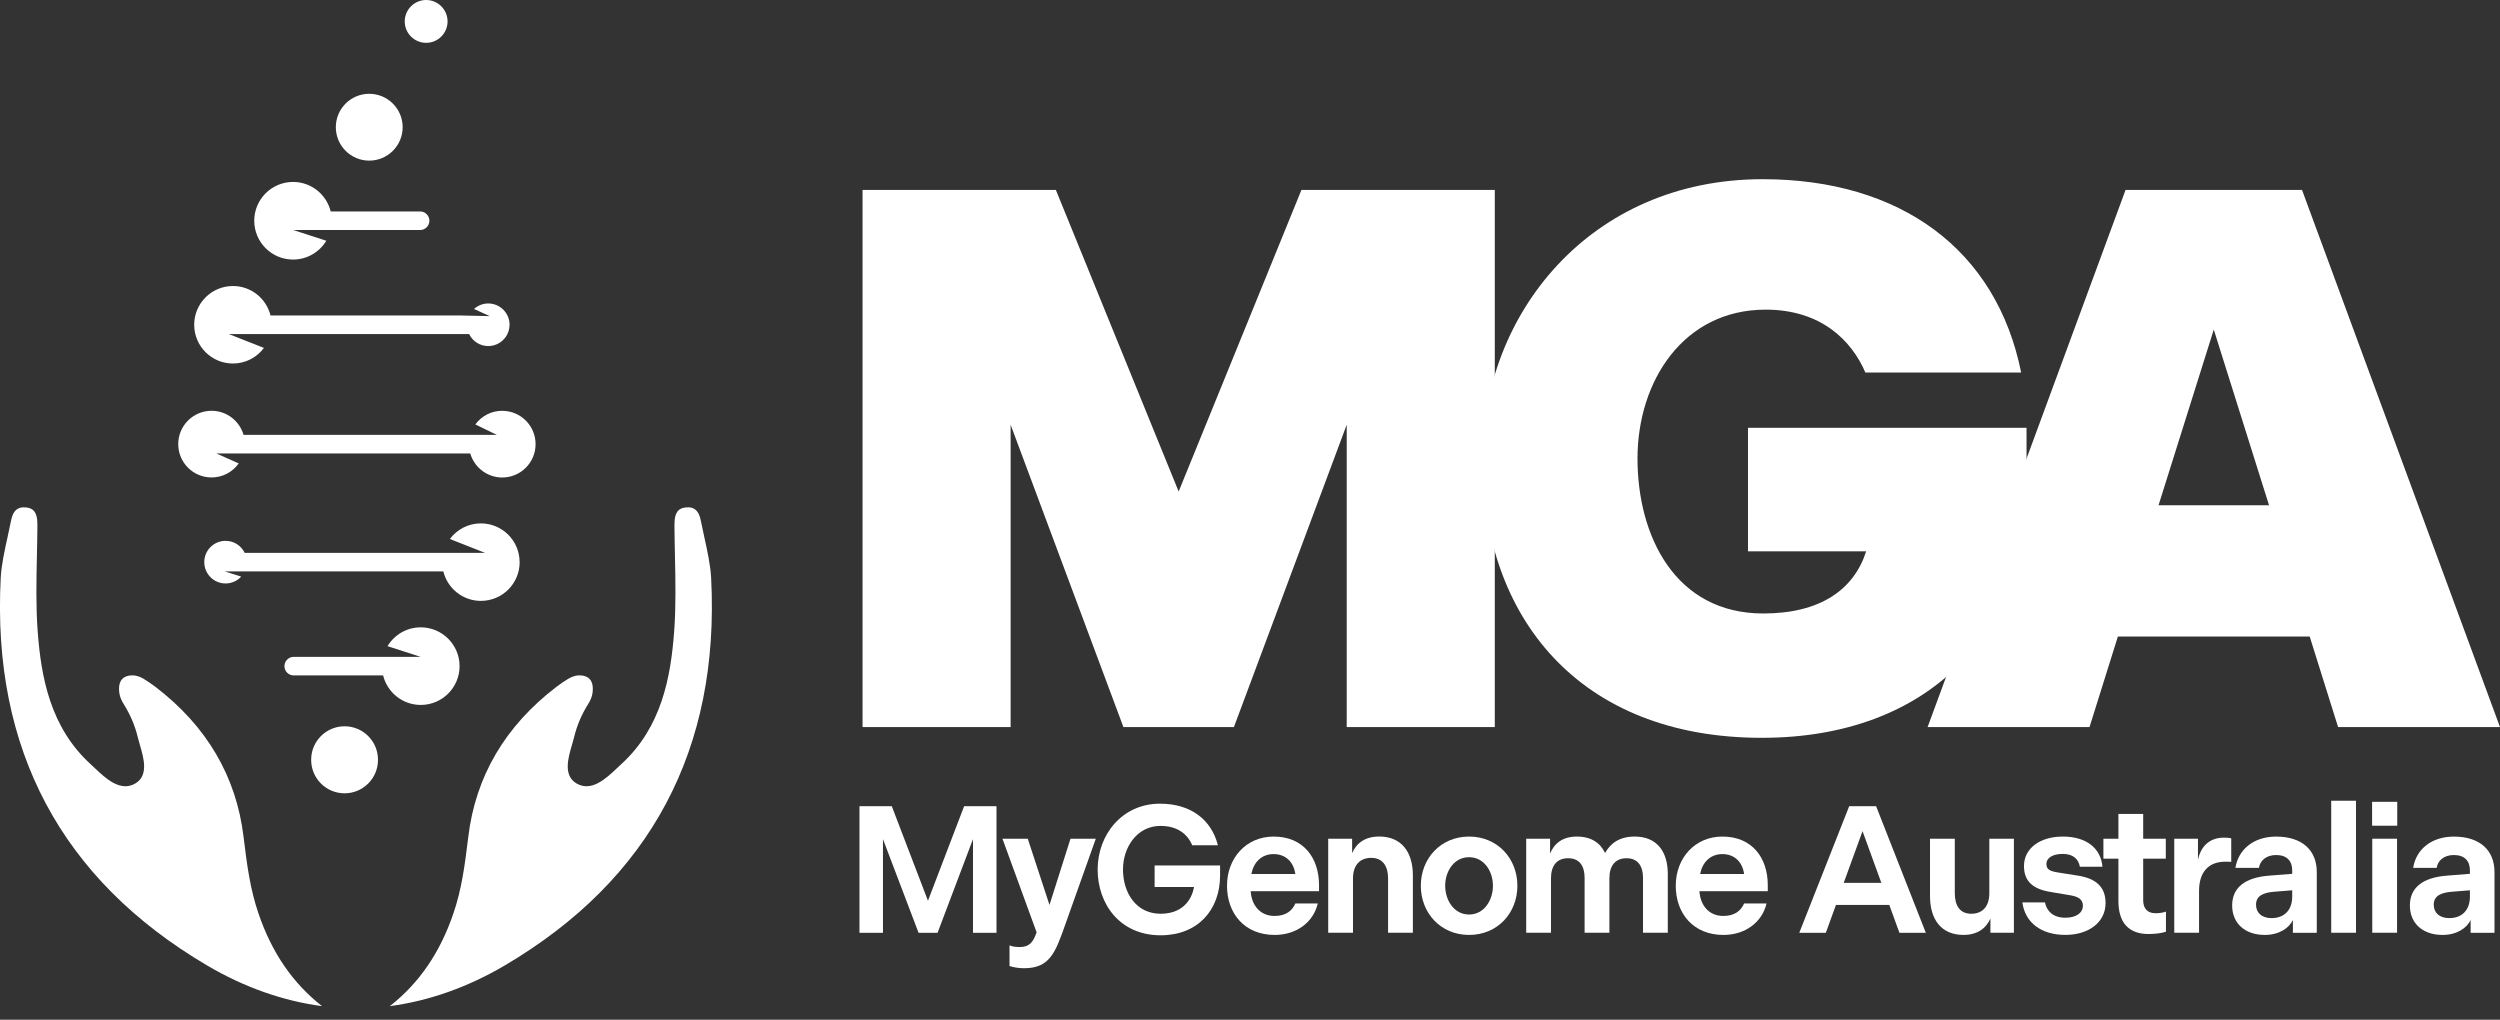 <svg width="152" height="62" viewBox="0 0 152 62" fill="none" xmlns="http://www.w3.org/2000/svg">
<rect x="0" y="0" width="152" height="62" fill="#333333" stroke="none"/>
<g clip-path="url(#clip0_2398_263)">
<path d="M52.441 11.548H64.197L71.662 29.884L79.127 11.548H90.883V44.207H81.88V25.824L75.022 44.207H68.304L61.446 25.824V44.207H52.443V11.548H52.441Z" fill="white"/>
<path d="M107.352 18.826C102.36 18.826 99.56 23.165 99.56 27.877C99.56 32.589 101.846 37.3 107.212 37.3C110.665 37.3 112.717 35.855 113.462 33.522H106.278V26.011H123.213V29.649C123.213 38.421 117.334 44.859 107.116 44.859C96.013 44.859 90.134 37.534 90.134 27.877C90.134 19.106 96.665 10.895 107.163 10.895C115.561 10.895 121.392 15.186 122.886 22.651H113.416C112.575 20.692 110.709 18.826 107.352 18.826Z" fill="white"/>
<path d="M129.232 11.548H139.963L152 44.207H142.156L140.43 38.701H128.767L127.042 44.207H117.198L129.234 11.548H129.232ZM137.958 30.722L134.598 20.038L131.238 30.722H137.955H137.958Z" fill="white"/>
<path d="M52.254 49.017H54.221L56.42 54.766L58.619 49.017H60.587V56.713H59.158V51.018L57.004 56.713H55.849L53.684 51.018V56.713H52.256V49.017H52.254Z" fill="white"/>
<path d="M61.379 58.736V57.481C61.566 57.558 61.786 57.581 62.005 57.581C62.587 57.581 62.818 57.263 62.994 56.768L63.028 56.692L60.95 50.997H62.489L63.809 55.021L65.085 50.997H66.624L64.59 56.713L64.514 56.91C64.04 58.207 63.567 58.867 62.27 58.867C61.941 58.867 61.666 58.823 61.379 58.736Z" fill="white"/>
<path d="M70.564 50.214C69.123 50.214 68.278 51.522 68.278 52.863C68.278 54.291 69.081 55.556 70.564 55.556C71.795 55.556 72.434 54.831 72.597 53.928H70.201V52.621H74.181V53.226C74.181 55.325 72.829 56.866 70.564 56.866C68.102 56.866 66.737 54.975 66.737 52.865C66.737 50.755 68.221 48.864 70.53 48.864C72.4 48.864 73.652 49.832 74.049 51.392H72.487C72.19 50.687 71.564 50.216 70.564 50.216V50.214Z" fill="white"/>
<path d="M77.437 50.863C79.252 50.863 80.197 52.16 80.197 53.82V54.183H76.041C76.096 55.04 76.612 55.69 77.493 55.69C78.197 55.69 78.571 55.361 78.757 54.932H80.12C79.857 56.065 78.834 56.844 77.503 56.844C75.667 56.844 74.602 55.537 74.602 53.854C74.602 52.171 75.767 50.863 77.437 50.863ZM78.755 53.139C78.656 52.423 78.184 51.929 77.435 51.929C76.686 51.929 76.215 52.444 76.083 53.139H78.755Z" fill="white"/>
<path d="M80.757 50.995H82.209V51.873C82.472 51.258 83 50.861 83.858 50.861C85.21 50.861 85.902 51.806 85.902 53.213V56.709H84.395V53.41C84.395 52.684 84.087 52.158 83.372 52.158C82.656 52.158 82.262 52.631 82.262 53.41V56.709H80.755V50.993L80.757 50.995Z" fill="white"/>
<path d="M86.386 53.854C86.386 52.194 87.596 50.863 89.321 50.863C91.047 50.863 92.257 52.194 92.257 53.854C92.257 55.514 91.047 56.844 89.321 56.844C87.596 56.844 86.386 55.514 86.386 53.854ZM90.771 53.854C90.771 52.986 90.242 52.118 89.319 52.118C88.396 52.118 87.867 52.986 87.867 53.854C87.867 54.722 88.396 55.603 89.319 55.603C90.242 55.603 90.771 54.724 90.771 53.854Z" fill="white"/>
<path d="M92.793 50.995H94.245V51.897C94.497 51.281 95.002 50.863 95.873 50.863C96.743 50.863 97.301 51.247 97.588 51.863C97.917 51.269 98.466 50.863 99.39 50.863C100.731 50.863 101.402 51.765 101.402 53.139V56.711H99.895V53.368C99.895 52.642 99.566 52.181 98.895 52.181C98.224 52.181 97.851 52.621 97.851 53.402V56.711H96.344V53.368C96.344 52.642 96.025 52.181 95.344 52.181C94.663 52.181 94.3 52.621 94.3 53.402V56.711H92.793V50.995Z" fill="white"/>
<path d="M104.721 50.863C106.536 50.863 107.481 52.16 107.481 53.82V54.183H103.325C103.38 55.04 103.896 55.69 104.777 55.69C105.481 55.69 105.855 55.361 106.042 54.932H107.404C107.141 56.065 106.118 56.844 104.787 56.844C102.951 56.844 101.886 55.537 101.886 53.854C101.886 52.171 103.051 50.863 104.721 50.863ZM106.042 53.139C105.942 52.423 105.471 51.929 104.721 51.929C103.972 51.929 103.501 52.444 103.369 53.139H106.042Z" fill="white"/>
<path d="M112.429 49.017H114.067L117.09 56.713H115.485L114.869 55.019H111.626L111.011 56.713H109.396L112.431 49.017H112.429ZM114.386 53.678L113.242 50.534L112.098 53.678H114.383H114.386Z" fill="white"/>
<path d="M117.345 50.995H118.852V54.304C118.852 55.03 119.138 55.556 119.851 55.556C120.565 55.556 120.951 55.083 120.951 54.304V50.995H122.445V56.711H121.017V55.843C120.764 56.437 120.225 56.843 119.378 56.843C118.026 56.843 117.345 55.896 117.345 54.489V50.993V50.995Z" fill="white"/>
<path d="M122.96 54.864H124.333C124.444 55.414 124.849 55.798 125.575 55.798C126.235 55.798 126.64 55.501 126.64 55.062C126.64 54.733 126.42 54.522 125.883 54.435L124.652 54.227C123.586 54.051 123.058 53.567 123.058 52.655C123.058 51.589 124.015 50.863 125.422 50.863C126.829 50.863 127.731 51.555 127.829 52.699H126.456C126.379 52.249 126.061 51.918 125.422 51.918C124.828 51.918 124.422 52.139 124.422 52.534C124.422 52.841 124.609 52.962 125.082 53.039L126.324 53.236C127.468 53.412 128.018 53.951 128.018 54.907C128.018 56.106 126.952 56.842 125.577 56.842C124.115 56.842 123.126 56.106 122.96 54.864Z" fill="white"/>
<path d="M128.799 54.778V52.205H127.887V50.995H128.799V49.488H130.306V50.995H131.68V52.205H130.306V54.733C130.306 55.238 130.559 55.525 131.064 55.525C131.327 55.525 131.548 55.48 131.69 55.425V56.645C131.459 56.732 131.053 56.788 130.635 56.788C129.426 56.788 128.799 56.106 128.799 54.775V54.778Z" fill="white"/>
<path d="M132.195 50.994H133.636V52.281C133.802 51.478 134.318 50.929 135.22 50.929C135.385 50.929 135.549 50.939 135.659 50.973V52.402C135.549 52.391 135.438 52.391 135.296 52.391C134.284 52.391 133.702 53.017 133.702 54.172V56.712H132.195V50.997V50.994Z" fill="white"/>
<path d="M137.98 53.238L139.366 53.128V52.92C139.366 52.349 139.047 51.986 138.387 51.986C137.782 51.986 137.409 52.328 137.343 52.767H135.914C136.091 51.636 137.035 50.865 138.387 50.865C140.002 50.865 140.86 51.723 140.86 53.02V56.713H139.408V55.932C139.187 56.426 138.561 56.844 137.704 56.844C136.494 56.844 135.715 56.14 135.715 55.053C135.715 53.966 136.496 53.349 137.98 53.238ZM138.111 55.821C138.882 55.821 139.366 55.337 139.366 54.514V54.13L138.277 54.217C137.595 54.272 137.167 54.469 137.167 55.008C137.167 55.492 137.508 55.821 138.111 55.821Z" fill="white"/>
<path d="M141.738 48.685H143.245V56.711H141.738V48.685Z" fill="white"/>
<path d="M144.224 48.751H145.752V50.203H144.224V48.751ZM144.234 50.994H145.741V56.71H144.234V50.994Z" fill="white"/>
<path d="M148.785 53.238L150.171 53.128V52.92C150.171 52.349 149.853 51.986 149.193 51.986C148.588 51.986 148.214 52.328 148.148 52.767H146.72C146.896 51.636 147.841 50.865 149.193 50.865C150.808 50.865 151.665 51.723 151.665 53.02V56.713H150.214V55.932C149.993 56.426 149.367 56.844 148.509 56.844C147.299 56.844 146.521 56.14 146.521 55.053C146.521 53.966 147.302 53.349 148.785 53.238ZM148.917 55.821C149.687 55.821 150.171 55.337 150.171 54.514V54.13L149.082 54.217C148.401 54.272 147.972 54.469 147.972 55.008C147.972 55.492 148.314 55.821 148.917 55.821Z" fill="white"/>
<path d="M30.979 19.746C30.979 20.461 30.4 21.04 29.683 21.04C29.171 21.04 28.732 20.741 28.522 20.31H13.908L16.048 21.153C15.619 21.728 14.935 22.102 14.163 22.102C12.862 22.102 11.807 21.047 11.807 19.746C11.807 18.445 12.862 17.39 14.163 17.39C15.269 17.39 16.194 18.154 16.447 19.181H21.324C21.324 19.181 21.326 19.181 21.328 19.181H28.008L29.78 19.221L28.821 18.786C29.05 18.578 29.351 18.451 29.685 18.451C30.4 18.451 30.982 19.03 30.982 19.748L30.979 19.746Z" fill="white"/>
<path d="M17.82 15.781C18.678 15.781 19.427 15.322 19.839 14.637L17.827 13.985H25.542C25.854 13.985 26.107 13.733 26.107 13.421C26.107 13.109 25.854 12.856 25.542 12.856H20.106C19.854 11.827 18.926 11.062 17.818 11.062C16.515 11.062 15.458 12.12 15.458 13.421C15.458 14.722 16.515 15.781 17.818 15.781H17.82Z" fill="white"/>
<path d="M22.449 9.766C23.572 9.766 24.482 8.855 24.482 7.734C24.482 6.614 23.572 5.703 22.449 5.703C21.326 5.703 20.418 6.614 20.418 7.734C20.418 8.855 21.328 9.766 22.449 9.766Z" fill="white"/>
<path d="M25.911 2.604C26.63 2.604 27.212 2.021 27.212 1.303C27.212 0.586 26.628 0 25.911 0C25.194 0 24.608 0.584 24.608 1.303C24.608 2.023 25.191 2.604 25.911 2.604Z" fill="white"/>
<path d="M31.595 34.178C31.595 35.479 30.54 36.534 29.239 36.534C28.133 36.534 27.207 35.77 26.955 34.743H22.077C22.077 34.743 22.075 34.743 22.073 34.743H15.461H13.672L14.664 35.057C14.43 35.314 14.092 35.475 13.717 35.475C13.002 35.475 12.42 34.896 12.42 34.178C12.42 33.461 12.999 32.883 13.717 32.883C14.228 32.883 14.668 33.183 14.878 33.614H29.491L27.352 32.771C27.78 32.196 28.464 31.822 29.236 31.822C30.538 31.822 31.592 32.877 31.592 34.178H31.595Z" fill="white"/>
<path d="M25.58 38.142C24.723 38.142 23.974 38.6 23.562 39.286L25.574 39.937H17.859C17.547 39.937 17.294 40.19 17.294 40.502C17.294 40.814 17.547 41.066 17.859 41.066H23.294C23.547 42.096 24.474 42.86 25.582 42.86C26.886 42.86 27.942 41.803 27.942 40.502C27.942 39.201 26.886 38.142 25.582 38.142H25.58Z" fill="white"/>
<path d="M20.95 44.158C19.827 44.158 18.919 45.069 18.919 46.189C18.919 46.191 18.919 46.194 18.919 46.196C18.919 46.196 18.919 46.2 18.919 46.202C18.919 47.325 19.83 48.233 20.95 48.233C22.071 48.233 22.982 47.323 22.982 46.202C22.982 46.202 22.982 46.198 22.982 46.196C22.982 46.194 22.982 46.191 22.982 46.189C22.982 45.067 22.071 44.158 20.95 44.158Z" fill="white"/>
<path d="M30.536 24.976C29.865 24.976 29.271 25.302 28.901 25.805L30.203 26.438H14.808C14.564 25.595 13.785 24.976 12.864 24.976C11.745 24.976 10.837 25.882 10.837 27.003C10.837 28.123 11.743 29.029 12.864 29.029C13.545 29.029 14.148 28.692 14.515 28.176L13.153 27.569H28.592C28.836 28.412 29.615 29.032 30.536 29.032C31.654 29.032 32.563 28.125 32.563 27.005C32.563 25.884 31.657 24.978 30.536 24.978V24.976Z" fill="white"/>
<path d="M15.721 55.556C15.22 54.1 15.021 52.644 14.81 50.893C14.373 47.217 12.567 44.139 9.445 41.757C9.198 41.569 8.952 41.403 8.708 41.257C8.464 41.11 8.175 41.034 7.891 41.072C7.322 41.15 7.186 41.581 7.252 42.112C7.282 42.358 7.384 42.587 7.515 42.797C7.921 43.443 8.201 44.107 8.373 44.807C8.409 44.96 8.454 45.115 8.502 45.281C8.734 46.068 9.052 47.144 8.235 47.63C7.32 48.172 6.427 47.327 5.773 46.709C5.684 46.624 5.599 46.544 5.518 46.471C3.039 44.219 2.498 41.129 2.292 38.404C2.179 36.884 2.211 35.339 2.243 33.843C2.256 33.191 2.271 32.537 2.275 31.886C2.275 31.028 1.927 30.88 1.551 30.85C1.515 30.846 1.479 30.846 1.439 30.846C1.152 30.846 0.804 30.962 0.675 31.637C0.607 31.985 0.532 32.329 0.456 32.673C0.278 33.482 0.089 34.322 0.044 35.135C-0.497 45.544 3.725 53.474 12.584 58.695C14.836 60.022 17.185 60.853 19.58 61.174C17.801 59.779 16.534 57.935 15.721 55.554V55.556Z" fill="white"/>
<path d="M27.56 55.556C28.061 54.1 28.26 52.644 28.47 50.893C28.908 47.217 30.714 44.139 33.836 41.757C34.082 41.569 34.328 41.403 34.573 41.257C34.817 41.11 35.105 41.034 35.39 41.072C35.959 41.15 36.094 41.581 36.029 42.112C35.999 42.358 35.897 42.587 35.765 42.797C35.36 43.443 35.08 44.107 34.908 44.807C34.872 44.96 34.827 45.115 34.778 45.281C34.547 46.068 34.229 47.144 35.046 47.63C35.961 48.172 36.854 47.327 37.508 46.709C37.597 46.624 37.682 46.544 37.763 46.471C40.242 44.219 40.783 41.129 40.989 38.404C41.101 36.884 41.069 35.339 41.038 33.843C41.025 33.191 41.01 32.537 41.006 31.886C41.006 31.028 41.354 30.88 41.73 30.85C41.766 30.846 41.802 30.846 41.842 30.846C42.129 30.846 42.477 30.962 42.606 31.637C42.674 31.985 42.748 32.329 42.825 32.673C43.003 33.482 43.192 34.322 43.237 35.135C43.778 45.544 39.556 53.474 30.697 58.695C28.445 60.022 26.095 60.853 23.701 61.174C25.48 59.779 26.747 57.935 27.56 55.554V55.556Z" fill="white"/>
</g>
<defs>
<clipPath id="clip0_2398_263">
<rect width="152" height="61.174" fill="white"/>
</clipPath>
</defs>
</svg>
